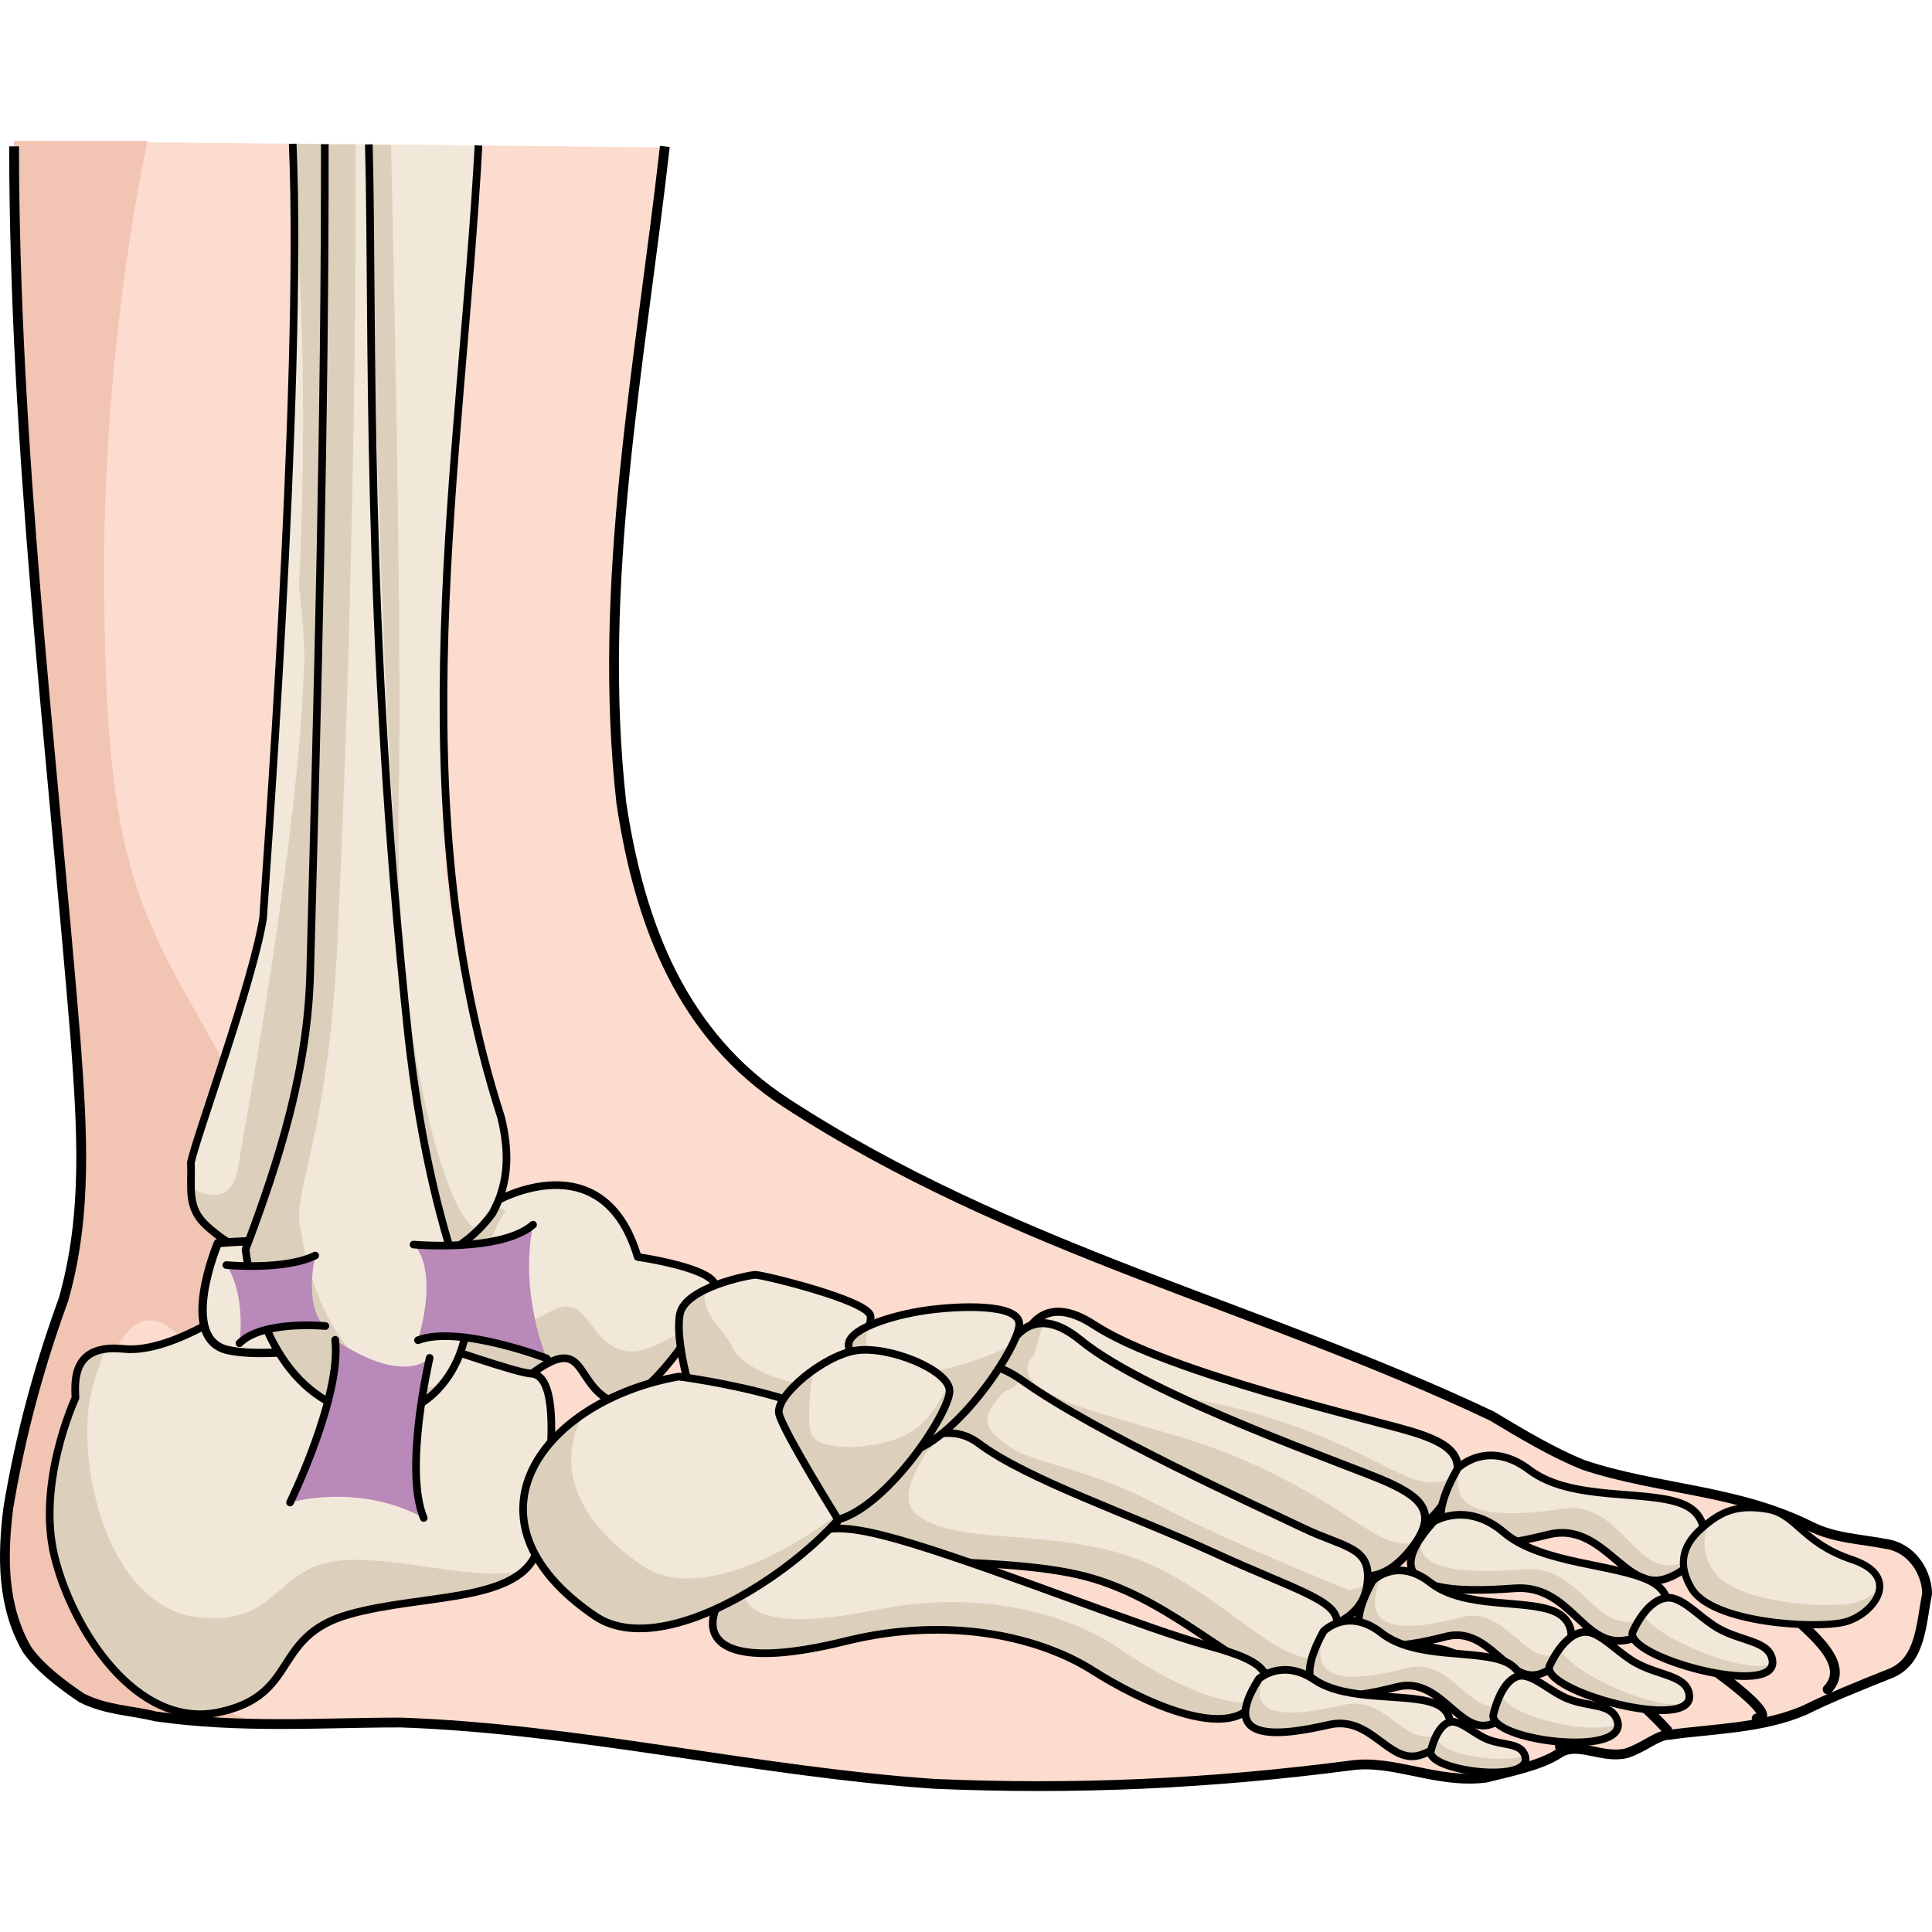 <?xml version="1.0" encoding="utf-8"?>
<!-- Created by: Science Figures, www.sciencefigures.org, Generator: Science Figures Editor -->
<!DOCTYPE svg PUBLIC "-//W3C//DTD SVG 1.1//EN" "http://www.w3.org/Graphics/SVG/1.1/DTD/svg11.dtd">
<svg version="1.1" id="Layer_1" xmlns="http://www.w3.org/2000/svg" xmlns:xlink="http://www.w3.org/1999/xlink" 
	 width="800px" height="800px" viewBox="0 0 315.155 269.164" enable-background="new 0 0 315.155 269.164"
	 xml:space="preserve">
<g>
	<g>
		<path fill="#FCDCCE" d="M292.16,224.201c-8.957-5.598-27.203-3.593-44.332-13.339c-17.139-9.751-71.16-28.669-105.338-45.231
			c-34.178-16.573-48.659-50.844-41.148-105.478c3.891-28.302,5.008-40.265,7.271-59.111L2.256,0
			c0.055,1.476,0.062,2.903-0.014,4.251C0.804,29.918,9.468,121.066,12.64,153.933c3.17,32.862-9.717,47.306-11.072,75.9
			c-1.358,28.61,20.584,27.229,48.433,27.87c27.857,0.647,47.691,2.988,80.056,7.891c32.367,4.918,94.469-0.584,94.469-0.584
			c19.951,6.003,29.932-3.084,29.932-3.084c13.325,4.735,17.502-2.711,17.502-2.711c11.731,0.39,14.595-1.891,14.595-1.891
			c11.016,1.135,11.574-4.74,11.574-4.74c13.17-0.39,14.462-6.287,15.647-15.842C314.953,227.187,301.111,229.789,292.16,224.201z"
			/>
		<path fill="#F2C4B3" d="M53.733,209.521c-12.506-7.62-19.03-20.321-14.535-34.585c4.49-14.266,0.03-19.656-9.7-37.189
			c-9.726-17.525-12.59-30.962-12.5-69.668C17.051,46.431,19.677,20.864,24.054,0H2.256c0.055,1.476,0.062,2.903-0.014,4.251
			C0.804,29.918,9.468,121.066,12.64,153.933c3.17,32.862-9.717,47.306-11.072,75.9c-1.19,25.326,15.856,27.15,39.094,27.683
			c-28.346-9.296-32.323-29.245-26.846-47.43c6.715-22.312,11.646-21.844,21.269-7.997C44.702,215.94,66.234,217.145,53.733,209.521
			z"/>
		
			<path fill="none" stroke="#000000" stroke-width="1.6" stroke-linecap="round" stroke-linejoin="round" stroke-miterlimit="10" d="
			M61.831,211.945c0,0-27.227-4.321-23.593-30.063c3.641-25.735,7.875-30.994,4.665-40.416"/>
		
			<path fill="none" stroke="#000000" stroke-width="1.6" stroke-linecap="round" stroke-linejoin="round" stroke-miterlimit="10" d="
			M298.127,252.584c4.266-4.529-3.961-10.136-8.486-14.399c-4.523-4.255-13.273-3.267-13.273-3.267"/>
		
			<path fill="none" stroke="#000000" stroke-width="1.6" stroke-linecap="round" stroke-linejoin="round" stroke-miterlimit="10" d="
			M286.553,257.324c4.445,0.051-8.34-9.326-15.047-13.134c-6.692-3.801-11.111-4.408-11.111-4.408"/>
		
			<path fill="none" stroke="#000000" stroke-width="1.6" stroke-linecap="round" stroke-linejoin="round" stroke-miterlimit="10" d="
			M271.958,259.215c-4.545-4.991-12.056-11.412-20.942-14.42"/>
		
			<path fill="none" stroke="#000000" stroke-width="1.6" stroke-linecap="round" stroke-linejoin="round" stroke-miterlimit="10" d="
			M254.456,261.926c0,0,2.811-4.131-7.604-9.485c-10.416-5.358-7.502-6.226-17.778-6.997"/>
		<path fill="none" stroke="#000000" stroke-width="1.6" stroke-linejoin="round" stroke-miterlimit="10" d="M108.451,0.881
			c-4.096,36.108-11.096,71.108-7.096,107.108c3,20,10,38,27,49c37,24,77,33,115,51c5,3,10,6,15,8c12,4,25,4,37,10c4,2,8,2,13,3
			c4,1,6,5,6,8c-1,5-1,11-6,13s-10,4-14,6c-7,3-15,3-22,4c-2,0-4,2-7,3c-4,1-8-2-11,0s-8,3-12,4c-8,1-15-3-22-2c-23,3-45,4-68,3
			c-29-2-58-9-87-10c-13,0-26,1-40-1c-4-1-8-1-12-3c-3-2-7-5-9-8c-4-7-4-15-3-23c2-12,5-23,9-34c4-14,3-28,2-42
			c-4-49-10-97-10.061-146.116"/>
	</g>
	<g>
		<g>
			<g>
				<g>
					<path fill="#F2E8D9" d="M165.297,202.358c0,0,0.811-17.271,13.139-9.245c12.324,8.039,46.731,15.722,52.583,17.653
						c5.848,1.918,9.297,4.266,4.539,11.362c-4.746,7.096-10.063,4.239-13.009,2.864c-2.946-1.364-14.357-7.897-28.829-11.001
						C179.243,210.898,159.907,209.886,165.297,202.358z"/>
					<path fill="#DCD0BD" d="M165.297,202.358c0,0,0.45-9.447,5.683-11.11c-0.383,1.804-0.45,3.195-0.45,3.195
						c-5.393,7.54,13.951,8.546,28.422,11.644c14.478,3.099,25.88,9.64,28.82,11.001c2.32,1.074,6.101,3.057,9.92,0.41
						c-0.226,1.273-0.896,2.788-2.134,4.631c-4.746,7.096-10.063,4.239-13.009,2.864c-2.946-1.364-14.357-7.897-28.829-11.001
						C179.243,210.898,159.907,209.886,165.297,202.358z"/>
					
						<path fill="none" stroke="#000000" stroke-width="1.318" stroke-linecap="round" stroke-linejoin="round" stroke-miterlimit="10" d="
						M165.297,202.358c0,0,0.811-17.271,13.139-9.245c12.324,8.039,46.731,15.722,52.583,17.653
						c5.848,1.918,9.297,4.266,4.539,11.362c-4.746,7.096-10.063,4.239-13.009,2.864c-2.946-1.364-14.357-7.897-28.829-11.001
						C179.243,210.898,159.907,209.886,165.297,202.358z"/>
					<path fill="#F2E8D9" d="M162.165,203.172c0,0,2.804-16.786,14.098-7.546c11.294,9.244,44.547,20.631,50.133,23.18
						c5.585,2.558,8.725,5.214,3.177,11.61c-5.546,6.401-10.484,3.015-13.241,1.345c-2.77-1.675-13.329-9.349-27.323-14.005
						C175.006,213.089,155.931,209.931,162.165,203.172z"/>
					<path fill="#DCD0BD" d="M162.165,203.172c0,0,1.784-10.601,8.186-10.306c-1.122,2.51-1.545,4.941-1.545,4.941
						c-6.226,6.762,12.851,9.932,26.848,14.603c14.006,4.654,24.558,12.325,27.33,13.995c1.846,1.114,4.665,2.992,7.988,2.199
						c-0.384,0.576-0.839,1.167-1.399,1.812c-5.546,6.401-10.484,3.015-13.241,1.345c-2.77-1.675-13.329-9.349-27.323-14.005
						C175.006,213.089,155.931,209.931,162.165,203.172z"/>
					
						<path fill="none" stroke="#000000" stroke-width="1.307" stroke-linecap="round" stroke-linejoin="round" stroke-miterlimit="10" d="
						M162.165,203.172c0,0,2.804-16.786,14.098-7.546c11.294,9.244,44.547,20.631,50.133,23.18c5.585,2.558,8.725,5.214,3.177,11.61
						c-5.546,6.401-10.484,3.015-13.241,1.345c-2.77-1.675-13.329-9.349-27.323-14.005
						C175.006,213.089,155.931,209.931,162.165,203.172z"/>
					<path fill="#F2E8D9" d="M153.409,209.313c0,0,1.517-15.594,13.446-7.054c11.922,8.522,38.689,20.63,45.638,23.976
						c6.953,3.345,11.379,3.022,10.521,9.309c-0.86,6.279-8.185,7.278-8.185,7.278s-21.878-8.161-34.384-14.359
						c-12.495-6.208-21.467-6.684-26.063-9.51C149.781,216.125,148.223,214.137,153.409,209.313z"/>
					<path fill="#DCD0BD" d="M153.409,209.313c0,0,1.326-13.557,11.184-8.461c3.604,1.793-0.586,3.033-0.586,3.033
						c-4.69,4.604-3.269,6.528,0.934,9.271c4.207,2.726,12.361,3.248,23.769,9.262c11.416,6.017,31.372,13.962,31.372,13.962
						s1.373-0.188,2.943-0.967c-0.005,0.045-0.004,0.084-0.01,0.131c-0.86,6.279-8.185,7.278-8.185,7.278
						s-21.878-8.161-34.384-14.359c-12.495-6.208-21.467-6.684-26.063-9.51C149.781,216.125,148.223,214.137,153.409,209.313z"/>
					
						<path fill="none" stroke="#000000" stroke-width="1.249" stroke-linecap="round" stroke-linejoin="round" stroke-miterlimit="10" d="
						M153.409,209.313c0,0,1.517-15.594,13.446-7.054c11.922,8.522,38.689,20.63,45.638,23.976
						c6.953,3.345,11.379,3.022,10.521,9.309c-0.86,6.279-8.185,7.278-8.185,7.278s-21.878-8.161-34.384-14.359
						c-12.495-6.208-21.467-6.684-26.063-9.51C149.781,216.125,148.223,214.137,153.409,209.313z"/>
					<path fill="#F2E8D9" d="M142.132,217.922c0,0,9.66-11.352,17.543-5.456c7.883,5.912,24.927,11.659,38.23,17.771
						c13.305,6.112,20.359,7.809,20.188,11.496c-0.17,3.681-1.726,11.042-9.779,8.818c-8.05-2.222-18.189-13.477-32.556-16.711
						c-14.36-3.221-38.198-1.051-39.549-4.965C134.854,224.967,139.608,222.244,142.132,217.922z"/>
					<path fill="#DCD0BD" d="M142.132,217.922c0,0,6.096-7.16,12.56-7.145c-2.142,1.576-3.548,3.141-3.548,3.141
						c-2.475,4.01-4.482,8.101-1.312,10.385c6.188,4.447,18.86,2.305,32.119,5.854c13.279,3.551,22.371,14.56,29.789,16.938
						c2.166,0.694,3.825,0.59,5.131,0.011c-1.272,2.682-3.749,4.773-8.557,3.445c-8.05-2.222-18.189-13.477-32.556-16.711
						c-14.36-3.221-38.198-1.051-39.549-4.965C134.854,224.967,139.608,222.244,142.132,217.922z"/>
					
						<path fill="none" stroke="#000000" stroke-width="1.249" stroke-linecap="round" stroke-linejoin="round" stroke-miterlimit="10" d="
						M142.132,217.922c0,0,9.66-11.352,17.543-5.456c7.883,5.912,24.927,11.659,38.23,17.771
						c13.305,6.112,20.359,7.809,20.188,11.496c-0.17,3.681-1.726,11.042-9.779,8.818c-8.05-2.222-18.189-13.477-32.556-16.711
						c-14.36-3.221-38.198-1.051-39.549-4.965C134.854,224.967,139.608,222.244,142.132,217.922z"/>
					<path fill="#F2E8D9" d="M116.646,239.712c0,0,7.571-7.893,12.259-10.368c4.692-2.472,5.08-5.087,20.164-0.454
						c15.079,4.627,37.967,13.864,47.976,16.559c10.017,2.703,11.634,4.979,6.976,10.017c-4.683,5.034-17.646-0.794-25.783-5.965
						c-8.129-5.171-22.837-9.116-40.369-4.77C120.337,249.063,114.649,245.684,116.646,239.712z"/>
					<path fill="#DCD0BD" d="M116.646,239.712c0,0,2.005-2.099,4.601-4.469c-0.774,4.993,5.231,7.723,21.389,4.406
						c17.688-3.631,32.223,0.897,40.138,6.395c6.397,4.44,15.929,9.435,21.928,8.64c-0.218,0.251-0.438,0.514-0.681,0.781
						c-4.683,5.034-17.646-0.794-25.783-5.965c-8.129-5.171-22.837-9.116-40.369-4.77
						C120.337,249.063,114.649,245.684,116.646,239.712z"/>
					
						<path fill="none" stroke="#000000" stroke-width="1.249" stroke-linecap="round" stroke-linejoin="round" stroke-miterlimit="10" d="
						M116.646,239.712c0,0,7.571-7.893,12.259-10.368c4.692-2.472,5.08-5.087,20.164-0.454
						c15.079,4.627,37.967,13.864,47.976,16.559c10.017,2.703,11.634,4.979,6.976,10.017c-4.683,5.034-17.646-0.794-25.783-5.965
						c-8.129-5.171-22.837-9.116-40.369-4.77C120.337,249.063,114.649,245.684,116.646,239.712z"/>
				</g>
				<path fill="#F2E8D9" d="M86.734,201.092c-10.076-0.372-15.38-2.024-17.401-5.273c-2.006-3.262-1.299-21.772,11.698-22.927
					c0,0,17.335-9.883,22.991,9.155c0,0,13.254,1.891,12.628,5.018c-0.628,3.124-11.922,21.329-17.429,18.225
					C93.702,202.18,95.432,194.653,86.734,201.092"/>
				<path fill="#DCD0BD" d="M69.333,195.818c-1.927-3.136-1.335-20.361,10.246-22.715l2.923,1.353c0,0-9.281,14.726-1.174,17.717
					c8.104,2.995,9.715-6.808,15.205,1.038c5.503,7.855,10.445,2.862,15.982,0.471c0.289-0.127,0.565-0.194,0.832-0.236
					c-3.929,6.169-10.373,13.956-14.126,11.844c-5.52-3.109-3.79-10.636-12.487-4.197C76.658,200.72,71.354,199.067,69.333,195.818z
					"/>
				
					<path fill="none" stroke="#000000" stroke-width="1.249" stroke-linecap="round" stroke-linejoin="round" stroke-miterlimit="10" d="
					M86.734,201.092c-10.076-0.372-15.38-2.024-17.401-5.273c-2.006-3.262-1.299-21.772,11.698-22.927
					c0,0,17.335-9.883,22.991,9.155c0,0,13.254,1.891,12.628,5.018c-0.628,3.124-11.922,21.329-17.429,18.225
					C93.702,202.18,95.432,194.653,86.734,201.092"/>
				<path fill="#F2E8D9" d="M40.5,188.785c0,0-12.074,9.116-20.335,8.26c-8.26-0.854-7.999,4.946-7.861,8.005
					c0,0-6.386,13.747-3.409,25.858c2.985,12.105,13.45,28.158,26.722,25.419c13.28-2.743,8.579-12.317,21.209-15.949
					c12.634-3.618,29.465-1.632,31.143-11.804c1.679-10.171,3.96-27.096-1.233-27.482C81.537,200.715,47.116,186.957,40.5,188.785z"
					/>
				<path fill="#DCD0BD" d="M12.304,205.05c-0.119-2.641-0.322-7.339,4.974-8.001c-1.589,3.609-2.858,7.737-3.018,12.007
					c-0.453,12.462,5.194,30.786,18.708,31.835c13.51,1.042,11.634-9.459,24.772-9.45c9.778,0.005,20.941,3.661,27.823,1.681
					c-5.415,5.078-18.468,4.313-28.738,7.257c-12.63,3.632-7.929,13.206-21.209,15.949c-13.271,2.739-23.736-13.313-26.722-25.419
					C5.918,218.797,12.304,205.05,12.304,205.05z"/>
				
					<path fill="none" stroke="#000000" stroke-width="1.249" stroke-linecap="round" stroke-linejoin="round" stroke-miterlimit="10" d="
					M40.5,188.785c0,0-12.074,9.116-20.335,8.26c-8.26-0.854-7.999,4.946-7.861,8.005c0,0-6.386,13.747-3.409,25.858
					c2.985,12.105,13.45,28.158,26.722,25.419c13.28-2.743,8.579-12.317,21.209-15.949c12.634-3.618,29.465-1.632,31.143-11.804
					c1.679-10.171,3.96-27.096-1.233-27.482C81.537,200.715,47.116,186.957,40.5,188.785z"/>
				<path fill="#F2E8D9" d="M78.056,0.732l-30.31-0.268c1.346,25.561-0.773,71.3-3.303,113.395
					c-1.611,26.816-12.123,43.138-12.959,53.326c-0.819,10.194,2.389,10.911,8.792,14.026c17.838,7.441,33.47-0.317,33.47-0.317
					l1.788-1.021c0,0,0.982-0.532,4.969-6.621c3.966-6.103-1.086-20.516-6.568-44.986C69.342,107.714,74.274,61.7,78.056,0.732z"/>
				<path fill="#DCD0BD" d="M65.037,106.8c0.428-20.353-0.279-62.747-1.252-106.134L47.746,0.465
					c1.185,22.544,2.507,38.575,1.052,72.086c0.611,5.744,0.916,10.035,0.832,12.525c-0.929,28.351-9.185,73.003-10.836,82.499
					c-0.931,5.384-4.492,4.8-7.415,3.295c0.233,6.734,3.378,7.66,8.897,10.342c17.838,7.441,33.47-0.317,33.47-0.317l1.788-1.021
					c0,0,0.472-0.264,2.088-2.435C73.147,175.726,64.165,148.1,65.037,106.8z"/>
				<path fill="none" stroke="#000000" stroke-width="1.249" stroke-linejoin="round" stroke-miterlimit="10" d="M78.056,0.732
					c-2.873,52.165-13.099,106.264,3.688,158.544c1.259,5.144,1.48,10.329-1.409,15.648c-3.928,5.363-9.023,7.661-14.167,8.92
					c-11.366,1.526-23.857,1.021-32.511-6.922c-3.244-2.979-2.34-6.135-2.518-10.284c0.859-4.193,10.166-29.532,11.798-39.994
					c-0.045-1.037,6.542-86.146,4.81-126.18"/>
				<path fill="#F2E8D9" d="M35.539,179.786c0,0-6.56,15.558,1.586,17.438c8.154,1.88,29.992-2.086,29.521-5.339
					C66.174,188.655,63.702,177.347,35.539,179.786z"/>
				
					<path fill="none" stroke="#000000" stroke-width="1.36" stroke-linecap="round" stroke-linejoin="round" stroke-miterlimit="10" d="
					M35.539,179.786c0,0-6.56,15.558,1.586,17.438c8.154,1.88,29.992-2.086,29.521-5.339
					C66.174,188.655,63.702,177.347,35.539,179.786z"/>
				<path fill="#F2E8D9" d="M60.361,6.73c-0.055-1.922-0.118-3.87-0.194-6.174l-7.174,0.119
					c0.373,51.539-1.627,112.598-2.971,137.499c-1.579,29.44-11.243,38.214-9.746,43.037c5.723,38.076,44.456,32.907,33.47-0.317
					C62.769,147.675,61.679,51.699,60.361,6.73z"/>
				<path fill="#DCD0BD" d="M49.008,177.231c-1.496-4.817,4.312-14.567,5.898-44.016c1.292-24.132,3.313-82.195,3.09-132.69
					l-5.003,0.15c0.373,51.539-1.627,112.598-2.971,137.499c-1.579,29.44-11.243,38.214-9.746,43.037
					c4.018,26.698,24.23,32.112,32.187,21.532C64.154,205.74,52.163,198.205,49.008,177.231z"/>
				<path fill="none" stroke="#000000" stroke-width="1.249" stroke-linejoin="round" stroke-miterlimit="10" d="M60.167,0.557
					c0.764,28.942-0.771,78.049,6.477,145.856c1.658,14.479,4.311,27.874,9.036,41.183c2.475,9.246-4.298,20.967-14.716,20.374
					c-13.573-1.498-19.337-14.762-20.906-27.164c5.603-14.789,10.168-29.533,10.539-45.136C51.8,90.933,53.025,45.561,52.981,0.53"
					/>
				<g>
					<path fill="#F2E8D9" d="M237.792,216.507c0,0,4.865-4.891,11.728,0.302c6.849,5.184,19.144,3.124,25.015,5.567
						c5.869,2.457,3.626,10.083-2.914,12.187c-6.531,2.104-10.204-9.453-19.037-7.239
						C243.761,229.526,228.802,232.354,237.792,216.507z"/>
					<path fill="#DCD0BD" d="M237.792,216.507c0,0,0.272-0.252,0.747-0.584c-3.762,9.45,8.706,8.318,16.524,7.176
						c9.006-1.292,11.517,10.57,18.23,9.136c1.277-0.28,2.422-0.777,3.407-1.423c-1.076,1.616-2.814,3.022-5.081,3.751
						c-6.531,2.104-10.204-9.453-19.037-7.239C243.761,229.526,228.802,232.354,237.792,216.507z"/>
					
						<path fill="none" stroke="#000000" stroke-width="1.249" stroke-linecap="round" stroke-linejoin="round" stroke-miterlimit="10" d="
						M237.792,216.507c0,0,4.865-4.891,11.728,0.302c6.849,5.184,19.144,3.124,25.015,5.567c5.869,2.457,3.626,10.083-2.914,12.187
						c-6.531,2.104-10.204-9.453-19.037-7.239C243.761,229.526,228.802,232.354,237.792,216.507z"/>
				</g>
				<g>
					<path fill="#F2E8D9" d="M233.875,225.203c0,0,5.378-3.412,11.467,1.795c6.09,5.192,18.413,5.115,23.873,7.923
						c5.466,2.8,2.313,8.817-4.357,9.691c-6.672,0.885-8.856-9.175-17.795-8.514C238.125,236.758,223.095,237.119,233.875,225.203z"
						/>
					<path fill="#DCD0BD" d="M231.835,227.74c-1.567,6.123,9.577,5.797,16.775,5.257c8.938-0.655,11.123,9.399,17.799,8.525
						c2.398-0.313,4.338-1.308,5.591-2.569c-0.153,2.536-2.952,5.109-7.143,5.659c-6.672,0.885-8.856-9.175-17.795-8.514
						C238.815,236.703,225.396,237.043,231.835,227.74z"/>
					
						<path fill="none" stroke="#000000" stroke-width="1.249" stroke-linecap="round" stroke-linejoin="round" stroke-miterlimit="10" d="
						M233.875,225.203c0,0,5.378-3.412,11.467,1.795c6.09,5.192,18.413,5.115,23.873,7.923c5.466,2.8,2.313,8.817-4.357,9.691
						c-6.672,0.885-8.856-9.175-17.795-8.514C238.125,236.758,223.095,237.119,233.875,225.203z"/>
				</g>
				<g>
					<path fill="#F2E8D9" d="M223.878,234.915c0,0,3.922-4.087,9.467,0.265c5.551,4.348,15.479,2.639,20.23,4.697
						c4.745,2.044,2.927,8.424-2.339,10.178c-5.28,1.753-8.268-7.91-15.393-6.085C228.711,245.808,216.623,248.152,223.878,234.915z
						"/>
					<path fill="#DCD0BD" d="M223.878,234.915c0,0,0.574-0.589,1.579-1.089c-4.842,10.873,6.277,8.685,13.009,6.967
						c7.138-1.835,10.124,7.833,15.402,6.084c0.757-0.257,1.433-0.616,2.043-1.025c-0.72,1.788-2.365,3.443-4.675,4.203
						c-5.28,1.753-8.268-7.91-15.393-6.085C228.711,245.808,216.623,248.152,223.878,234.915z"/>
					
						<path fill="none" stroke="#000000" stroke-width="1.249" stroke-linecap="round" stroke-linejoin="round" stroke-miterlimit="10" d="
						M223.878,234.915c0,0,3.922-4.087,9.467,0.265c5.551,4.348,15.479,2.639,20.23,4.697c4.745,2.044,2.927,8.424-2.339,10.178
						c-5.28,1.753-8.268-7.91-15.393-6.085C228.711,245.808,216.623,248.152,223.878,234.915z"/>
				</g>
				<g>
					<path fill="#F2E8D9" d="M215.881,243.134c0,0,3.913-4.096,9.462,0.251c5.546,4.344,15.479,2.644,20.224,4.703
						c4.739,2.047,2.942,8.434-2.337,10.19c-5.272,1.738-8.257-7.924-15.385-6.088C220.702,254.019,208.617,256.368,215.881,243.134
						z"/>
					<path fill="#DCD0BD" d="M215.881,243.134c0,0,0.13-0.152,0.39-0.348c-4.102,10.117,6.703,7.99,13.284,6.293
						c7.133-1.828,10.123,7.84,15.393,6.091c1.312-0.438,2.396-1.155,3.237-2.021c-0.478,2.119-2.258,4.227-4.955,5.129
						c-5.272,1.738-8.257-7.924-15.385-6.088C220.702,254.019,208.617,256.368,215.881,243.134z"/>
					
						<path fill="none" stroke="#000000" stroke-width="1.249" stroke-linecap="round" stroke-linejoin="round" stroke-miterlimit="10" d="
						M215.881,243.134c0,0,3.913-4.096,9.462,0.251c5.546,4.344,15.479,2.644,20.224,4.703c4.739,2.047,2.942,8.434-2.337,10.19
						c-5.272,1.738-8.257-7.924-15.385-6.088C220.702,254.019,208.617,256.368,215.881,243.134z"/>
				</g>
				<g>
					<path fill="#F2E8D9" d="M205.349,250.871c0,0,3.79-3.426,9.107,0.166c5.319,3.585,14.887,2.111,19.435,3.789
						c4.563,1.677,2.79,7.006-2.3,8.5c-5.087,1.484-7.912-6.549-14.785-4.978C209.933,259.911,198.283,261.937,205.349,250.871z"/>
					<path fill="#DCD0BD" d="M205.349,250.871c0,0,0.331-0.302,0.924-0.623c-3.624,8.11,6.616,6.31,12.895,4.864
						c6.877-1.556,9.694,6.481,14.781,4.982c0.948-0.271,1.767-0.673,2.457-1.167c-0.428,1.803-2.169,3.619-4.814,4.398
						c-5.087,1.484-7.912-6.549-14.785-4.978C209.933,259.911,198.283,261.937,205.349,250.871z"/>
					
						<path fill="none" stroke="#000000" stroke-width="1.249" stroke-linecap="round" stroke-linejoin="round" stroke-miterlimit="10" d="
						M205.349,250.871c0,0,3.79-3.426,9.107,0.166c5.319,3.585,14.887,2.111,19.435,3.789c4.563,1.677,2.79,7.006-2.3,8.5
						c-5.087,1.484-7.912-6.549-14.785-4.978C209.933,259.911,198.283,261.937,205.349,250.871z"/>
				</g>
				<path fill="#F2E8D9" d="M273.298,237.843c2.358,0.877,4.557,3.477,7.262,4.931c3.795,2.031,8.006,1.939,8.546,4.983
					c1.177,6.543-24.672-0.532-22.732-4.651C268.311,238.988,270.952,236.953,273.298,237.843z"/>
				<path fill="#DCD0BD" d="M266.373,243.105c0.517-1.096,1.079-2.023,1.675-2.808c1.596,3.772,17.119,10.233,21.09,8.004
					C288.74,253.868,264.489,247.1,266.373,243.105z"/>
				
					<path fill="none" stroke="#000000" stroke-width="1.249" stroke-linecap="round" stroke-linejoin="round" stroke-miterlimit="10" d="
					M273.298,237.843c2.358,0.877,4.557,3.477,7.262,4.931c3.795,2.031,8.006,1.939,8.546,4.983
					c1.177,6.543-24.672-0.532-22.732-4.651C268.311,238.988,270.952,236.953,273.298,237.843z"/>
				<path fill="#F2E8D9" d="M259.737,243.413c2.347,0.89,4.561,3.481,7.25,4.925c3.798,2.045,8.01,1.955,8.553,4.991
					c1.175,6.543-24.669-0.532-22.739-4.652C254.75,244.568,257.387,242.541,259.737,243.413z"/>
				<path fill="#DCD0BD" d="M252.801,248.677c0.536-1.114,1.116-2.067,1.731-2.859c0.766,3.685,16.24,10.744,20.712,8.934
					C272.344,258.639,251.042,252.434,252.801,248.677z"/>
				
					<path fill="none" stroke="#000000" stroke-width="1.249" stroke-linecap="round" stroke-linejoin="round" stroke-miterlimit="10" d="
					M259.737,243.413c2.347,0.89,4.561,3.481,7.25,4.925c3.798,2.045,8.01,1.955,8.553,4.991c1.175,6.543-24.669-0.532-22.739-4.652
					C254.75,244.568,257.387,242.541,259.737,243.413z"/>
				<path fill="#F2E8D9" d="M248.836,250.424c2.148,0.496,4.405,2.701,6.931,3.698c3.552,1.42,7.156,0.688,8.057,3.565
					c1.919,6.204-21.295,3.232-20.211-1.071C244.704,252.301,246.691,249.92,248.836,250.424z"/>
				<path fill="#DCD0BD" d="M243.612,256.616c0.451-1.769,1.055-3.197,1.749-4.237c-0.072,0.182-0.147,0.362-0.221,0.557
					c-1.209,3.459,14.13,7.483,18.776,5.228C264.52,263.733,242.553,260.802,243.612,256.616z"/>
				
					<path fill="none" stroke="#000000" stroke-width="1.249" stroke-linecap="round" stroke-linejoin="round" stroke-miterlimit="10" d="
					M248.836,250.424c2.148,0.496,4.405,2.701,6.931,3.698c3.552,1.42,7.156,0.688,8.057,3.565
					c1.919,6.204-21.295,3.232-20.211-1.071C244.704,252.301,246.691,249.92,248.836,250.424z"/>
				<path fill="#F2E8D9" d="M237.374,257.918c1.635,0.373,3.35,2.044,5.268,2.813c2.708,1.071,5.448,0.523,6.133,2.715
					c1.454,4.714-16.203,2.45-15.371-0.831C234.23,259.344,235.742,257.535,237.374,257.918z"/>
				<path fill="#DCD0BD" d="M233.403,262.614c0.42-1.637,1.005-2.927,1.703-3.741c-0.18,0.47-0.344,0.963-0.492,1.517
					c-0.652,2.582,10.198,4.543,14.099,2.936c0.008,0.031,0.042,0.068,0.062,0.12C250.229,268.159,232.571,265.896,233.403,262.614z
					"/>
				
					<path fill="none" stroke="#000000" stroke-width="1.249" stroke-linecap="round" stroke-linejoin="round" stroke-miterlimit="10" d="
					M237.374,257.918c1.635,0.373,3.35,2.044,5.268,2.813c2.708,1.071,5.448,0.523,6.133,2.715
					c1.454,4.714-16.203,2.45-15.371-0.831C234.23,259.344,235.742,257.535,237.374,257.918z"/>
				<path fill="#F2E8D9" d="M112.777,204.528c0,0-2.707-8.793-1.872-13.15c0.825-4.356,11.266-6.375,12.289-6.421
					c1.027-0.046,18.158,4.093,18.789,6.644c0.624,2.55-6.258,14.987-10.302,16.458C127.639,209.53,119.657,206.411,112.777,204.528
					z"/>
				<path fill="#DCD0BD" d="M110.905,191.378c0.315-1.631,1.983-2.938,4-3.943c-0.212,4.604,2.979,5.93,4.677,9.571
					c1.709,3.634,12.19,7.263,16.233,5.794c0.632-0.235,1.347-0.761,2.081-1.451c-2.021,3.188-4.402,6.059-6.215,6.71
					c-4.043,1.472-12.024-1.647-18.904-3.53C112.777,204.528,110.07,195.735,110.905,191.378z"/>
				
					<path fill="none" stroke="#000000" stroke-width="1.249" stroke-linecap="round" stroke-linejoin="round" stroke-miterlimit="10" d="
					M112.777,204.528c0,0-2.707-8.793-1.872-13.15c0.825-4.356,11.266-6.375,12.289-6.421c1.027-0.046,18.158,4.093,18.789,6.644
					c0.624,2.55-6.258,14.987-10.302,16.458C127.639,209.53,119.657,206.411,112.777,204.528z"/>
				<path fill="#F2E8D9" d="M110.715,201.556c0,0,32.424,4.07,31.264,14.323c-1.17,10.237-31.695,33.79-44.949,24.722
					C73.805,224.725,88.739,205.447,110.715,201.556z"/>
				<path fill="#DCD0BD" d="M95.194,207.629c-4.133,7.438-2.376,16.593,9.668,24.828c8.415,5.754,23.766-1.624,34.167-10.404
					c-8.152,11.151-31.011,26.073-42,18.548C80.017,228.964,83.488,215.524,95.194,207.629z"/>
				
					<path fill="none" stroke="#000000" stroke-width="1.249" stroke-linecap="round" stroke-linejoin="round" stroke-miterlimit="10" d="
					M110.715,201.556c0,0,32.424,4.07,31.264,14.323c-1.17,10.237-31.695,33.79-44.949,24.722
					C73.805,224.725,88.739,205.447,110.715,201.556z"/>
				<path fill="#F2E8D9" d="M148.094,214.008c0,0-8.939-14.347-9.63-17.237c-0.709-2.893,7.145-5.238,12.512-6.007
					c5.352-0.765,15.146-1.175,15.297,2.165C166.422,196.279,156.347,211.701,148.094,214.008z"/>
				<path fill="#DCD0BD" d="M141.512,193.373c-0.343,3.922-0.578,7.219-0.578,7.219c6.402,2.397,18.605-1.261,24.218-4.264
					c-2.817,5.759-10.498,15.851-17.058,17.68c0,0-8.939-14.347-9.63-17.237C138.149,195.506,139.475,194.345,141.512,193.373z"/>
				
					<path fill="none" stroke="#000000" stroke-width="1.249" stroke-linecap="round" stroke-linejoin="round" stroke-miterlimit="10" d="
					M148.094,214.008c0,0-8.939-14.347-9.63-17.237c-0.709-2.893,7.145-5.238,12.512-6.007c5.352-0.765,15.146-1.175,15.297,2.165
					C166.422,196.279,156.347,211.701,148.094,214.008z"/>
				<path fill="#F2E8D9" d="M136.721,224.892c0,0-8.94-14.354-9.637-17.242c-0.714-2.883,7.267-9.593,12.627-10.358
					c5.352-0.768,15.036,3.177,15.188,6.529C155.049,207.165,144.968,222.59,136.721,224.892z"/>
				<path fill="#DCD0BD" d="M132.718,200.465c-0.889,4.963-0.979,9.358-0.266,10.686c1.583,2.943,12.005,2.269,16.498-0.765
					c2.179-1.472,4.29-4.467,5.688-7.426c0.14,0.288,0.247,0.577,0.262,0.86c0.149,3.345-9.932,18.77-18.179,21.071
					c0,0-8.94-14.354-9.637-17.242C126.658,205.924,129.351,202.834,132.718,200.465z"/>
				
					<path fill="none" stroke="#000000" stroke-width="1.249" stroke-linecap="round" stroke-linejoin="round" stroke-miterlimit="10" d="
					M136.721,224.892c0,0-8.94-14.354-9.637-17.242c-0.714-2.883,7.267-9.593,12.627-10.358c5.352-0.768,15.036,3.177,15.188,6.529
					C155.049,207.165,144.968,222.59,136.721,224.892z"/>
				<path fill="#F2E8D9" d="M277.525,226.358c-3.17,2.817-3.861,5.986-1.571,9.797c3.41,5.647,20.236,6.601,24.884,5.461
					c4.646-1.13,9.645-7.393,1.305-10.192c-8.344-2.805-9.043-7.475-13.968-8.248C283.255,222.399,280.69,223.558,277.525,226.358z"
					/>
				<path fill="#DCD0BD" d="M277.525,226.358c0.604-0.532,1.185-0.982,1.751-1.397c-1.628,2.35-1.725,4.966,0.016,7.991
					c3.204,5.597,18.992,6.567,23.346,5.466c1.445-0.375,2.917-1.31,3.962-2.485c-0.116,2.5-2.993,5.005-5.762,5.684
					c-4.647,1.14-21.474,0.187-24.884-5.461C273.664,232.345,274.355,229.176,277.525,226.358z"/>
				
					<path fill="none" stroke="#000000" stroke-width="1.165" stroke-linecap="round" stroke-linejoin="round" stroke-miterlimit="10" d="
					M277.525,226.358c-3.17,2.817-3.861,5.986-1.571,9.797c3.41,5.647,20.236,6.601,24.884,5.461
					c4.646-1.13,9.645-7.393,1.305-10.192c-8.344-2.805-9.043-7.475-13.968-8.248C283.255,222.399,280.69,223.558,277.525,226.358z"
					/>
			</g>
			<g>
				<path fill="#B889B9" d="M47.315,222.099c0,0,8.427-17.256,7.364-26.535c11.369,7.61,15.41,2.946,15.41,2.946
					s-4.283,18.245-0.966,26.11C58.468,218.794,47.315,222.099,47.315,222.099z"/>
				
					<path fill="none" stroke="#000000" stroke-width="1.249" stroke-linecap="round" stroke-linejoin="round" stroke-miterlimit="10" d="
					M47.315,222.099c0,0,8.427-17.256,7.364-26.535"/>
				
					<path fill="none" stroke="#000000" stroke-width="1.249" stroke-linecap="round" stroke-linejoin="round" stroke-miterlimit="10" d="
					M70.09,198.51c0,0-4.283,18.245-0.966,26.11"/>
			</g>
			<g>
				<path fill="#B889B9" d="M89.197,198.601c0,0-14.35-5.505-21.011-2.974c3.488-12.382-0.721-15.602-0.721-15.602
					s14.299,1.279,19.491-3.24C84.653,188.182,89.197,198.601,89.197,198.601z"/>
				
					<path fill="none" stroke="#000000" stroke-width="1.249" stroke-linecap="round" stroke-linejoin="round" stroke-miterlimit="10" d="
					M89.197,198.601c0,0-14.35-5.505-21.011-2.974"/>
				
					<path fill="none" stroke="#000000" stroke-width="1.249" stroke-linecap="round" stroke-linejoin="round" stroke-miterlimit="10" d="
					M67.466,180.025c0,0,14.299,1.279,19.491-3.24"/>
			</g>
			<g>
				<path fill="#B889B9" d="M36.924,183.366c0,0,9.455,0.913,14.495-1.553c-1.867,9.486,1.655,11.498,1.655,11.498
					s-10.261-1.001-14.012,2.807C40.071,187.469,36.924,183.366,36.924,183.366z"/>
				
					<path fill="none" stroke="#000000" stroke-width="1.249" stroke-linecap="round" stroke-linejoin="round" stroke-miterlimit="10" d="
					M36.924,183.366c0,0,9.455,0.913,14.495-1.553"/>
				
					<path fill="none" stroke="#000000" stroke-width="1.249" stroke-linecap="round" stroke-linejoin="round" stroke-miterlimit="10" d="
					M53.074,193.312c0,0-10.261-1.001-14.012,2.807"/>
			</g>
		</g>
	</g>
</g>
</svg>